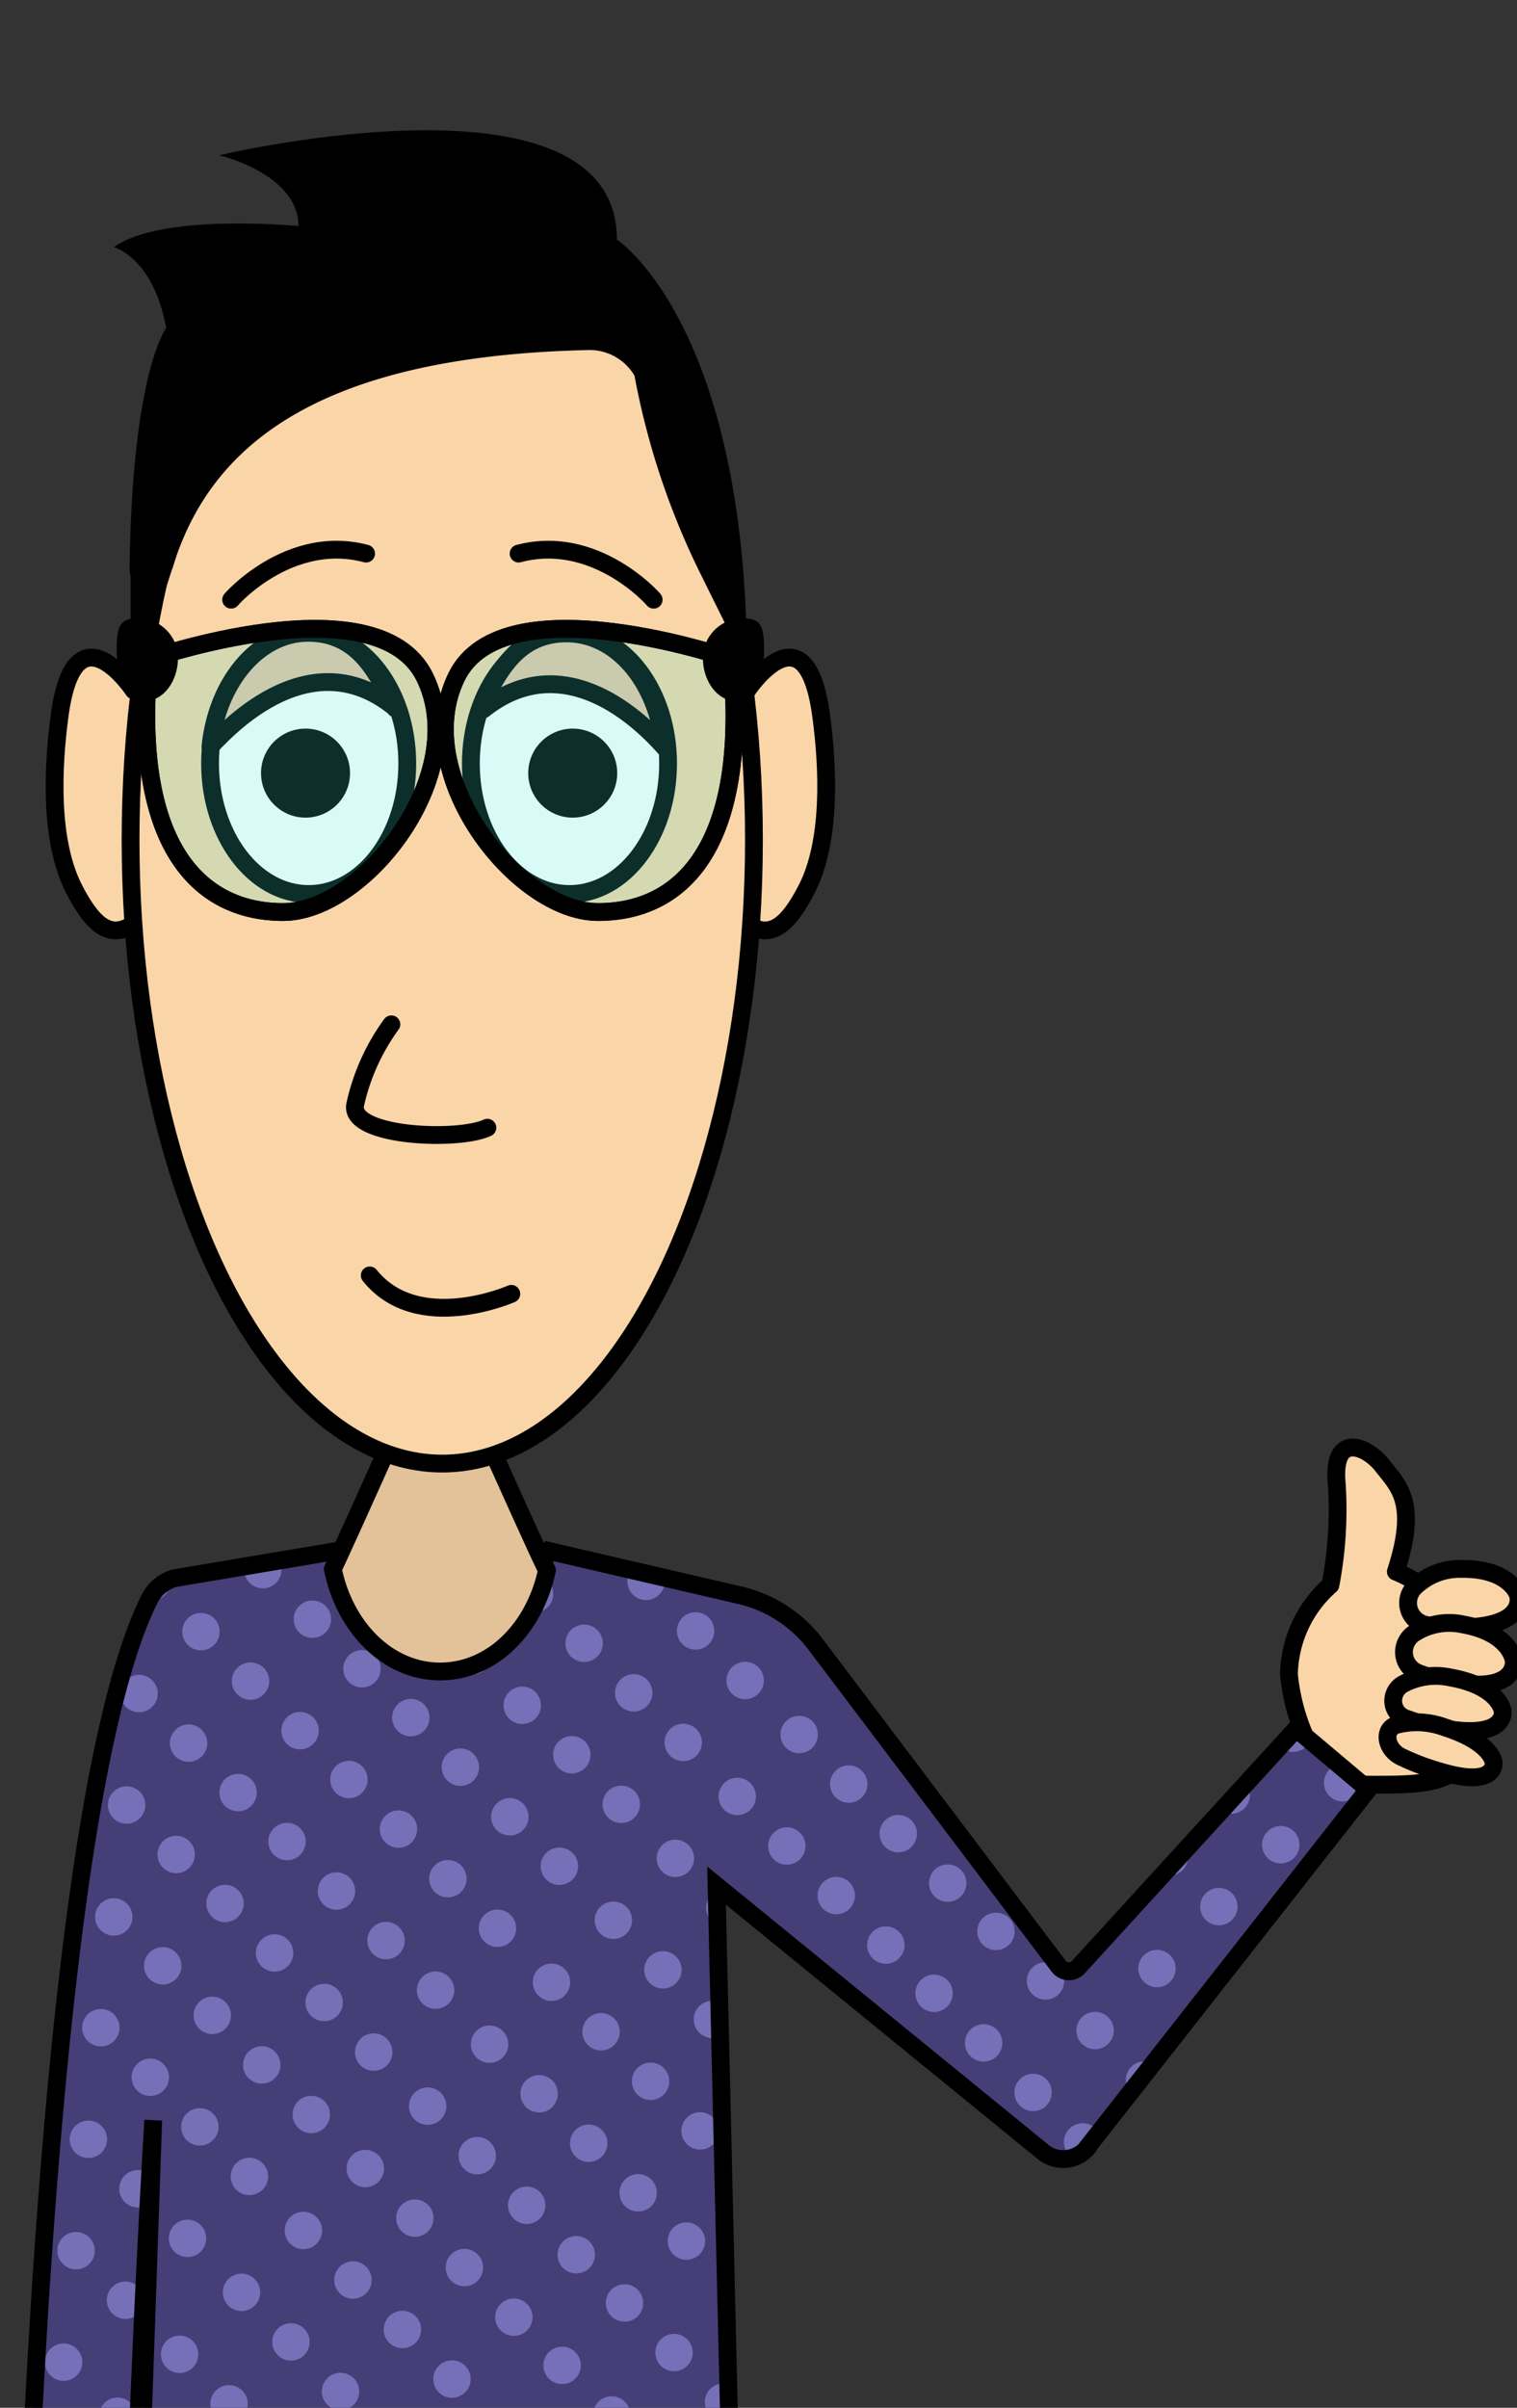 <svg id="Layer_1" data-name="Layer 1" xmlns="http://www.w3.org/2000/svg" xmlns:xlink="http://www.w3.org/1999/xlink" viewBox="0 0 150 238"><rect x="0" y="0" width="150" height="238" fill="#333333" stroke="none"/><defs><style>.cls-1,.cls-11,.cls-12,.cls-7{fill:none;}.cls-2{clip-path:url(#clip-path);}.cls-3{fill:#fad5a8;}.cls-10,.cls-11,.cls-12,.cls-3,.cls-7,.cls-8,.cls-9{stroke:#000;stroke-width:1.76px;}.cls-10,.cls-11,.cls-12,.cls-3,.cls-8{stroke-linecap:round;}.cls-10,.cls-11,.cls-3,.cls-8{stroke-linejoin:round;}.cls-4{fill:#463e77;}.cls-5{clip-path:url(#clip-path-2);}.cls-6{fill:#7570b7;}.cls-12,.cls-7,.cls-9{stroke-miterlimit:10;}.cls-8{fill:#e3c299;}.cls-9{fill:#fff;}.cls-10{fill:#edc2a2;}.cls-13{fill:#40eddc;opacity:0.2;}</style><clipPath id="clip-path"><rect class="cls-1" x="0.05" y="-0.12" width="150.08" height="238.12"/></clipPath><clipPath id="clip-path-2"><path class="cls-1" d="M70.85,186.38l32.27,26.31a3.14,3.14,0,0,0,4.43-.42h0l0-.06,27.73-35.33-7.12-6-21.58,23.61a1.26,1.26,0,0,1-1.78,0h0l-.13-.15-24-31.77a13.14,13.14,0,0,0-7.39-4.86l-18.93-4.39s-3.58,6.54-9.81,6.54H43c-6.24,0-9.81-6.54-9.81-6.54L17.25,156a4,4,0,0,0-2.44,2c-12.16,24.19-13,127.26-13,127.26A2.59,2.59,0,0,0,3,287.22l8.17-1.07a.76.76,0,0,0,1.06-.23.73.73,0,0,0,.13-.4c.55-32.57,1.79-58.9,2.79-75.94l-2.29,65.8a2.59,2.59,0,0,0,1.67,2.5c3.44,1.3,12.29,3.84,29.08,3.84,16.13,0,24.19-2.34,27.48-3.68a3,3,0,0,0,1.85-2.78Z"/></clipPath></defs><title>James-thumb</title><g class="cls-2"><g id="James-thumb"><g id="James-thumb-mobile"><g id="Group_1720" data-name="Group 1720"><path id="Path_626" data-name="Path 626" class="cls-3" d="M131.55,156.68a39.41,39.41,0,0,0,.62-10.11c-.44-5,2.93-3.73,4.53-1.68s3.54,3.63,1.32,10.46a13.1,13.1,0,0,1,8.16,12.06c0,9-3.55,9-10.73,9s-8-10.9-8-10.9A12.06,12.06,0,0,1,131.55,156.68Z"/><path id="Path_627" data-name="Path 627" class="cls-3" d="M141,160.61a2.21,2.21,0,0,1-1.14-3.71,6.38,6.38,0,0,1,4.57-1.82c4.88-.08,5.66,2.57,5.66,2.57s1,2.93-4.95,3.2A16.87,16.87,0,0,1,141,160.61Z"/><path id="Path_628" data-name="Path 628" class="cls-3" d="M140.19,165.35a2.21,2.21,0,0,1-1.2-2.88,2.25,2.25,0,0,1,.8-1,6.37,6.37,0,0,1,4.83-.91c4.8.85,5.06,3.61,5.06,3.61s.41,3.06-5.47,2.19A16.85,16.85,0,0,1,140.19,165.35Z"/><path id="Path_629" data-name="Path 629" class="cls-3" d="M139.16,169.91a1.85,1.85,0,0,1-1.34-2.27,1.92,1.92,0,0,1,.85-1.14,6.8,6.8,0,0,1,4.78-.68c4.81.86,5.13,3.3,5.13,3.3s.48,2.71-5.41,1.8A19.16,19.16,0,0,1,139.16,169.91Z"/><path id="Path_630" data-name="Path 630" class="cls-3" d="M138.54,173.65c-1.56-.77-1.85-2.76-.4-3.17a8,8,0,0,1,4.72.26c4.64,1.48,4.82,3.44,4.82,3.44s.43,2.63-5.27.93A24,24,0,0,1,138.54,173.65Z"/></g><path id="Path_642" data-name="Path 642" class="cls-4" d="M70.85,186.38l32.27,26.31a3.14,3.14,0,0,0,4.43-.42h0l0-.06,27.73-35.33-7.12-6-21.58,23.61a1.26,1.26,0,0,1-1.78,0h0l-.13-.15-24-31.77a13.14,13.14,0,0,0-7.39-4.86l-18.93-4.39s-3.58,6.54-9.81,6.54H43c-6.24,0-9.81-6.54-9.81-6.54L17.25,156a4,4,0,0,0-2.44,2c-12.16,24.19-13,127.26-13,127.26A2.59,2.59,0,0,0,3,287.22l8.17-1.07a.76.76,0,0,0,1.06-.23.82.82,0,0,0,.13-.4c.55-32.57,1.79-58.9,2.79-75.94l-2.29,65.8a2.59,2.59,0,0,0,1.67,2.5c3.44,1.3,12.29,3.83,29.08,3.83,16.13,0,24.19-2.33,27.48-3.67a3,3,0,0,0,1.85-2.79Z"/><g id="Group_1776" data-name="Group 1776"><g id="Group_1881" data-name="Group 1881"><g class="cls-5"><g id="Group_1880" data-name="Group 1880"><g id="Group_1775" data-name="Group 1775"><g id="Group_1774" data-name="Group 1774"><g id="Group_1773" data-name="Group 1773"><g id="Group_1772" data-name="Group 1772"><g id="Group_1724" data-name="Group 1724"><circle id="Ellipse_9423" data-name="Ellipse 9423" class="cls-6" cx="47.27" cy="5.02" r="1.85"/><circle id="Ellipse_9424" data-name="Ellipse 9424" class="cls-6" cx="53.4" cy="-1.1" r="1.85"/><circle id="Ellipse_9425" data-name="Ellipse 9425" class="cls-6" cx="41.15" cy="11.14" r="1.85"/><circle id="Ellipse_9426" data-name="Ellipse 9426" class="cls-6" cx="35.03" cy="17.26" r="1.85"/><circle id="Ellipse_9427" data-name="Ellipse 9427" class="cls-6" cx="22.78" cy="29.51" r="1.85"/><circle id="Ellipse_9428" data-name="Ellipse 9428" class="cls-6" cx="28.91" cy="23.39" r="1.85"/><circle id="Ellipse_9429" data-name="Ellipse 9429" class="cls-6" cx="16.66" cy="35.63" r="1.85"/><circle id="Ellipse_9430" data-name="Ellipse 9430" class="cls-6" cx="10.54" cy="41.75" r="1.85"/><circle id="Ellipse_9431" data-name="Ellipse 9431" class="cls-6" cx="-1.7" cy="54" r="1.85"/><circle id="Ellipse_9432" data-name="Ellipse 9432" class="cls-6" cx="4.42" cy="47.87" r="1.85"/></g><g id="Group_1725" data-name="Group 1725"><circle id="Ellipse_9471" data-name="Ellipse 9471" class="cls-6" cx="52.17" cy="9.92" r="1.85"/><circle id="Ellipse_9472" data-name="Ellipse 9472" class="cls-6" cx="58.29" cy="3.8" r="1.85"/><circle id="Ellipse_9473" data-name="Ellipse 9473" class="cls-6" cx="46.05" cy="16.04" r="1.85"/><circle id="Ellipse_9474" data-name="Ellipse 9474" class="cls-6" cx="39.93" cy="22.16" r="1.85"/><circle id="Ellipse_9475" data-name="Ellipse 9475" class="cls-6" cx="27.68" cy="34.4" r="1.85"/><circle id="Ellipse_9476" data-name="Ellipse 9476" class="cls-6" cx="33.81" cy="28.28" r="1.85"/><circle id="Ellipse_9477" data-name="Ellipse 9477" class="cls-6" cx="21.56" cy="40.53" r="1.85"/><circle id="Ellipse_9478" data-name="Ellipse 9478" class="cls-6" cx="15.44" cy="46.65" r="1.85"/><circle id="Ellipse_9479" data-name="Ellipse 9479" class="cls-6" cx="3.2" cy="58.89" r="1.85"/><circle id="Ellipse_9480" data-name="Ellipse 9480" class="cls-6" cx="9.32" cy="52.77" r="1.85"/></g><g id="Group_1726" data-name="Group 1726"><circle id="Ellipse_9518" data-name="Ellipse 9518" class="cls-6" cx="69.31" cy="2.57" r="1.85"/><circle id="Ellipse_9519" data-name="Ellipse 9519" class="cls-6" cx="57.07" cy="14.82" r="1.85"/><circle id="Ellipse_9520" data-name="Ellipse 9520" class="cls-6" cx="63.19" cy="8.69" r="1.85"/><circle id="Ellipse_9521" data-name="Ellipse 9521" class="cls-6" cx="50.95" cy="20.94" r="1.85"/><circle id="Ellipse_9522" data-name="Ellipse 9522" class="cls-6" cx="44.82" cy="27.06" r="1.85"/><circle id="Ellipse_9523" data-name="Ellipse 9523" class="cls-6" cx="32.58" cy="39.3" r="1.85"/><circle id="Ellipse_9524" data-name="Ellipse 9524" class="cls-6" cx="38.7" cy="33.18" r="1.85"/><circle id="Ellipse_9525" data-name="Ellipse 9525" class="cls-6" cx="26.46" cy="45.43" r="1.85"/><circle id="Ellipse_9526" data-name="Ellipse 9526" class="cls-6" cx="20.34" cy="51.55" r="1.85"/><circle id="Ellipse_9527" data-name="Ellipse 9527" class="cls-6" cx="8.09" cy="63.79" r="1.85"/><circle id="Ellipse_9528" data-name="Ellipse 9528" class="cls-6" cx="14.21" cy="57.67" r="1.85"/><circle id="Ellipse_9529" data-name="Ellipse 9529" class="cls-6" cx="1.97" cy="69.91" r="1.85"/></g><g id="Group_1727" data-name="Group 1727"><circle id="Ellipse_9565" data-name="Ellipse 9565" class="cls-6" cx="80.33" cy="1.35" r="1.85"/><circle id="Ellipse_9566" data-name="Ellipse 9566" class="cls-6" cx="74.21" cy="7.47" r="1.85"/><circle id="Ellipse_9567" data-name="Ellipse 9567" class="cls-6" cx="61.97" cy="19.71" r="1.85"/><circle id="Ellipse_9568" data-name="Ellipse 9568" class="cls-6" cx="68.09" cy="13.59" r="1.85"/><circle id="Ellipse_9569" data-name="Ellipse 9569" class="cls-6" cx="55.84" cy="25.84" r="1.85"/><circle id="Ellipse_9570" data-name="Ellipse 9570" class="cls-6" cx="49.72" cy="31.96" r="1.85"/><circle id="Ellipse_9571" data-name="Ellipse 9571" class="cls-6" cx="37.48" cy="44.2" r="1.85"/><circle id="Ellipse_9572" data-name="Ellipse 9572" class="cls-6" cx="43.6" cy="38.08" r="1.85"/><circle id="Ellipse_9573" data-name="Ellipse 9573" class="cls-6" cx="31.36" cy="50.32" r="1.85"/><circle id="Ellipse_9574" data-name="Ellipse 9574" class="cls-6" cx="25.23" cy="56.44" r="1.85"/><circle id="Ellipse_9575" data-name="Ellipse 9575" class="cls-6" cx="12.99" cy="68.69" r="1.85"/><circle id="Ellipse_9576" data-name="Ellipse 9576" class="cls-6" cx="19.11" cy="62.57" r="1.85"/><circle id="Ellipse_9577" data-name="Ellipse 9577" class="cls-6" cx="6.87" cy="74.81" r="1.85"/><circle id="Ellipse_9578" data-name="Ellipse 9578" class="cls-6" cx="0.75" cy="80.93" r="1.85"/></g><g id="Group_1728" data-name="Group 1728"><circle id="Ellipse_9611" data-name="Ellipse 9611" class="cls-6" cx="91.79" cy="0.57" r="1.85"/><circle id="Ellipse_9613" data-name="Ellipse 9613" class="cls-6" cx="85.67" cy="6.69" r="1.85"/><circle id="Ellipse_9614" data-name="Ellipse 9614" class="cls-6" cx="79.55" cy="12.81" r="1.85"/><circle id="Ellipse_9615" data-name="Ellipse 9615" class="cls-6" cx="67.31" cy="25.05" r="1.85"/><circle id="Ellipse_9616" data-name="Ellipse 9616" class="cls-6" cx="73.43" cy="18.93" r="1.85"/><circle id="Ellipse_9617" data-name="Ellipse 9617" class="cls-6" cx="61.18" cy="31.18" r="1.85"/><circle id="Ellipse_9618" data-name="Ellipse 9618" class="cls-6" cx="55.06" cy="37.3" r="1.85"/><circle id="Ellipse_9619" data-name="Ellipse 9619" class="cls-6" cx="42.82" cy="49.54" r="1.85"/><circle id="Ellipse_9620" data-name="Ellipse 9620" class="cls-6" cx="48.94" cy="43.42" r="1.85"/><circle id="Ellipse_9621" data-name="Ellipse 9621" class="cls-6" cx="36.7" cy="55.66" r="1.85"/><circle id="Ellipse_9622" data-name="Ellipse 9622" class="cls-6" cx="30.57" cy="61.79" r="1.85"/><circle id="Ellipse_9623" data-name="Ellipse 9623" class="cls-6" cx="18.33" cy="74.03" r="1.85"/><circle id="Ellipse_9624" data-name="Ellipse 9624" class="cls-6" cx="24.45" cy="67.91" r="1.85"/><circle id="Ellipse_9625" data-name="Ellipse 9625" class="cls-6" cx="12.21" cy="80.15" r="1.85"/><circle id="Ellipse_9626" data-name="Ellipse 9626" class="cls-6" cx="6.09" cy="86.27" r="1.85"/><circle id="Ellipse_9628" data-name="Ellipse 9628" class="cls-6" cx="-0.03" cy="92.39" r="1.85"/></g><g id="Group_1729" data-name="Group 1729"><circle id="Ellipse_9659" data-name="Ellipse 9659" class="cls-6" cx="96.69" cy="5.46" r="1.85"/><circle id="Ellipse_9660" data-name="Ellipse 9660" class="cls-6" cx="102.82" cy="-0.66" r="1.85"/><circle id="Ellipse_9661" data-name="Ellipse 9661" class="cls-6" cx="90.57" cy="11.59" r="1.85"/><circle id="Ellipse_9662" data-name="Ellipse 9662" class="cls-6" cx="84.45" cy="17.71" r="1.85"/><circle id="Ellipse_9663" data-name="Ellipse 9663" class="cls-6" cx="72.2" cy="29.95" r="1.85"/><circle id="Ellipse_9664" data-name="Ellipse 9664" class="cls-6" cx="78.33" cy="23.83" r="1.85"/><circle id="Ellipse_9665" data-name="Ellipse 9665" class="cls-6" cx="66.08" cy="36.07" r="1.85"/><circle id="Ellipse_9666" data-name="Ellipse 9666" class="cls-6" cx="59.96" cy="42.2" r="1.85"/><circle id="Ellipse_9667" data-name="Ellipse 9667" class="cls-6" cx="47.72" cy="54.44" r="1.85"/><circle id="Ellipse_9668" data-name="Ellipse 9668" class="cls-6" cx="53.84" cy="48.32" r="1.85"/><circle id="Ellipse_9669" data-name="Ellipse 9669" class="cls-6" cx="41.59" cy="60.56" r="1.85"/><circle id="Ellipse_9670" data-name="Ellipse 9670" class="cls-6" cx="35.47" cy="66.68" r="1.85"/><circle id="Ellipse_9671" data-name="Ellipse 9671" class="cls-6" cx="23.23" cy="78.93" r="1.85"/><circle id="Ellipse_9672" data-name="Ellipse 9672" class="cls-6" cx="29.35" cy="72.81" r="1.85"/><circle id="Ellipse_9673" data-name="Ellipse 9673" class="cls-6" cx="17.11" cy="85.05" r="1.85"/><circle id="Ellipse_9674" data-name="Ellipse 9674" class="cls-6" cx="10.99" cy="91.17" r="1.85"/><circle id="Ellipse_9675" data-name="Ellipse 9675" class="cls-6" cx="-1.26" cy="103.41" r="1.85"/><circle id="Ellipse_9676" data-name="Ellipse 9676" class="cls-6" cx="4.86" cy="97.29" r="1.85"/></g><g id="Group_1730" data-name="Group 1730"><circle id="Ellipse_9707" data-name="Ellipse 9707" class="cls-6" cx="101.59" cy="10.36" r="1.85"/><circle id="Ellipse_9708" data-name="Ellipse 9708" class="cls-6" cx="107.71" cy="4.24" r="1.85"/><circle id="Ellipse_9709" data-name="Ellipse 9709" class="cls-6" cx="95.47" cy="16.48" r="1.85"/><circle id="Ellipse_9710" data-name="Ellipse 9710" class="cls-6" cx="89.35" cy="22.6" r="1.85"/><circle id="Ellipse_9711" data-name="Ellipse 9711" class="cls-6" cx="77.1" cy="34.85" r="1.85"/><circle id="Ellipse_9712" data-name="Ellipse 9712" class="cls-6" cx="83.22" cy="28.73" r="1.85"/><circle id="Ellipse_9713" data-name="Ellipse 9713" class="cls-6" cx="70.98" cy="40.97" r="1.85"/><circle id="Ellipse_9714" data-name="Ellipse 9714" class="cls-6" cx="64.86" cy="47.09" r="1.85"/><circle id="Ellipse_9715" data-name="Ellipse 9715" class="cls-6" cx="52.61" cy="59.34" r="1.85"/><circle id="Ellipse_9716" data-name="Ellipse 9716" class="cls-6" cx="58.74" cy="53.21" r="1.85"/><circle id="Ellipse_9717" data-name="Ellipse 9717" class="cls-6" cx="46.49" cy="65.46" r="1.85"/><circle id="Ellipse_9718" data-name="Ellipse 9718" class="cls-6" cx="40.37" cy="71.58" r="1.85"/><circle id="Ellipse_9719" data-name="Ellipse 9719" class="cls-6" cx="28.13" cy="83.82" r="1.85"/><circle id="Ellipse_9720" data-name="Ellipse 9720" class="cls-6" cx="34.25" cy="77.7" r="1.85"/><circle id="Ellipse_9721" data-name="Ellipse 9721" class="cls-6" cx="22" cy="89.95" r="1.85"/><circle id="Ellipse_9722" data-name="Ellipse 9722" class="cls-6" cx="15.88" cy="96.07" r="1.85"/><circle id="Ellipse_9723" data-name="Ellipse 9723" class="cls-6" cx="3.64" cy="108.31" r="1.85"/><circle id="Ellipse_9724" data-name="Ellipse 9724" class="cls-6" cx="9.76" cy="102.19" r="1.85"/></g><g id="Group_1731" data-name="Group 1731"><circle id="Ellipse_9754" data-name="Ellipse 9754" class="cls-6" cx="118.73" cy="3.01" r="1.85"/><circle id="Ellipse_9755" data-name="Ellipse 9755" class="cls-6" cx="106.49" cy="15.26" r="1.85"/><circle id="Ellipse_9756" data-name="Ellipse 9756" class="cls-6" cx="112.61" cy="9.14" r="1.85"/><circle id="Ellipse_9757" data-name="Ellipse 9757" class="cls-6" cx="100.37" cy="21.38" r="1.85"/><circle id="Ellipse_9758" data-name="Ellipse 9758" class="cls-6" cx="94.24" cy="27.5" r="1.85"/><circle id="Ellipse_9759" data-name="Ellipse 9759" class="cls-6" cx="82" cy="39.75" r="1.85"/><circle id="Ellipse_9760" data-name="Ellipse 9760" class="cls-6" cx="88.12" cy="33.62" r="1.85"/><circle id="Ellipse_9761" data-name="Ellipse 9761" class="cls-6" cx="75.88" cy="45.87" r="1.85"/><circle id="Ellipse_9762" data-name="Ellipse 9762" class="cls-6" cx="69.76" cy="51.99" r="1.85"/><circle id="Ellipse_9763" data-name="Ellipse 9763" class="cls-6" cx="57.51" cy="64.23" r="1.85"/><circle id="Ellipse_9764" data-name="Ellipse 9764" class="cls-6" cx="63.63" cy="58.11" r="1.85"/><circle id="Ellipse_9765" data-name="Ellipse 9765" class="cls-6" cx="51.39" cy="70.36" r="1.85"/><circle id="Ellipse_9766" data-name="Ellipse 9766" class="cls-6" cx="45.27" cy="76.48" r="1.85"/><circle id="Ellipse_9767" data-name="Ellipse 9767" class="cls-6" cx="33.02" cy="88.72" r="1.85"/><circle id="Ellipse_9768" data-name="Ellipse 9768" class="cls-6" cx="39.15" cy="82.6" r="1.85"/><circle id="Ellipse_9769" data-name="Ellipse 9769" class="cls-6" cx="26.9" cy="94.84" r="1.85"/><circle id="Ellipse_9770" data-name="Ellipse 9770" class="cls-6" cx="20.78" cy="100.97" r="1.85"/><circle id="Ellipse_9771" data-name="Ellipse 9771" class="cls-6" cx="8.54" cy="113.21" r="1.85"/><circle id="Ellipse_9772" data-name="Ellipse 9772" class="cls-6" cx="14.66" cy="107.09" r="1.85"/><circle id="Ellipse_9773" data-name="Ellipse 9773" class="cls-6" cx="2.42" cy="119.33" r="1.85"/></g><g id="Group_1732" data-name="Group 1732"><circle id="Ellipse_9802" data-name="Ellipse 9802" class="cls-6" cx="123.5" cy="7.78" r="1.85"/><circle id="Ellipse_9803" data-name="Ellipse 9803" class="cls-6" cx="111.26" cy="20.03" r="1.85"/><circle id="Ellipse_9804" data-name="Ellipse 9804" class="cls-6" cx="117.38" cy="13.91" r="1.85"/><circle id="Ellipse_9805" data-name="Ellipse 9805" class="cls-6" cx="105.13" cy="26.15" r="1.85"/><circle id="Ellipse_9806" data-name="Ellipse 9806" class="cls-6" cx="99.01" cy="32.27" r="1.85"/><circle id="Ellipse_9807" data-name="Ellipse 9807" class="cls-6" cx="86.77" cy="44.51" r="1.85"/><circle id="Ellipse_9808" data-name="Ellipse 9808" class="cls-6" cx="92.89" cy="38.39" r="1.85"/><circle id="Ellipse_9809" data-name="Ellipse 9809" class="cls-6" cx="80.65" cy="50.64" r="1.85"/><circle id="Ellipse_9810" data-name="Ellipse 9810" class="cls-6" cx="74.52" cy="56.76" r="1.85"/><circle id="Ellipse_9811" data-name="Ellipse 9811" class="cls-6" cx="62.28" cy="69" r="1.85"/><circle id="Ellipse_9812" data-name="Ellipse 9812" class="cls-6" cx="68.4" cy="62.88" r="1.85"/><circle id="Ellipse_9813" data-name="Ellipse 9813" class="cls-6" cx="56.16" cy="75.12" r="1.85"/><circle id="Ellipse_9814" data-name="Ellipse 9814" class="cls-6" cx="50.04" cy="81.25" r="1.85"/><circle id="Ellipse_9815" data-name="Ellipse 9815" class="cls-6" cx="37.79" cy="93.49" r="1.85"/><circle id="Ellipse_9816" data-name="Ellipse 9816" class="cls-6" cx="43.91" cy="87.37" r="1.85"/><circle id="Ellipse_9817" data-name="Ellipse 9817" class="cls-6" cx="31.67" cy="99.61" r="1.85"/><circle id="Ellipse_9818" data-name="Ellipse 9818" class="cls-6" cx="25.55" cy="105.73" r="1.85"/><circle id="Ellipse_9819" data-name="Ellipse 9819" class="cls-6" cx="13.3" cy="117.98" r="1.85"/><circle id="Ellipse_9820" data-name="Ellipse 9820" class="cls-6" cx="19.43" cy="111.86" r="1.85"/><circle id="Ellipse_9821" data-name="Ellipse 9821" class="cls-6" cx="7.18" cy="124.1" r="1.85"/><circle id="Ellipse_9822" data-name="Ellipse 9822" class="cls-6" cx="1.06" cy="130.22" r="1.85"/></g><g id="Group_1733" data-name="Group 1733"><circle id="Ellipse_9850" data-name="Ellipse 9850" class="cls-6" cx="128.4" cy="12.68" r="1.85"/><circle id="Ellipse_9851" data-name="Ellipse 9851" class="cls-6" cx="116.15" cy="24.92" r="1.85"/><circle id="Ellipse_9852" data-name="Ellipse 9852" class="cls-6" cx="122.28" cy="18.8" r="1.85"/><circle id="Ellipse_9853" data-name="Ellipse 9853" class="cls-6" cx="110.03" cy="31.05" r="1.85"/><circle id="Ellipse_9854" data-name="Ellipse 9854" class="cls-6" cx="103.91" cy="37.17" r="1.85"/><circle id="Ellipse_9855" data-name="Ellipse 9855" class="cls-6" cx="91.67" cy="49.41" r="1.85"/><circle id="Ellipse_9856" data-name="Ellipse 9856" class="cls-6" cx="97.79" cy="43.29" r="1.85"/><circle id="Ellipse_9857" data-name="Ellipse 9857" class="cls-6" cx="85.54" cy="55.53" r="1.85"/><circle id="Ellipse_9858" data-name="Ellipse 9858" class="cls-6" cx="79.42" cy="61.66" r="1.85"/><circle id="Ellipse_9859" data-name="Ellipse 9859" class="cls-6" cx="67.18" cy="73.9" r="1.85"/><circle id="Ellipse_9860" data-name="Ellipse 9860" class="cls-6" cx="73.3" cy="67.78" r="1.85"/><circle id="Ellipse_9861" data-name="Ellipse 9861" class="cls-6" cx="61.06" cy="80.02" r="1.85"/><circle id="Ellipse_9862" data-name="Ellipse 9862" class="cls-6" cx="54.93" cy="86.14" r="1.85"/><circle id="Ellipse_9863" data-name="Ellipse 9863" class="cls-6" cx="42.69" cy="98.39" r="1.85"/><circle id="Ellipse_9864" data-name="Ellipse 9864" class="cls-6" cx="48.81" cy="92.27" r="1.85"/><circle id="Ellipse_9865" data-name="Ellipse 9865" class="cls-6" cx="36.57" cy="104.51" r="1.85"/><circle id="Ellipse_9866" data-name="Ellipse 9866" class="cls-6" cx="30.45" cy="110.63" r="1.85"/><circle id="Ellipse_9867" data-name="Ellipse 9867" class="cls-6" cx="18.2" cy="122.88" r="1.85"/><circle id="Ellipse_9868" data-name="Ellipse 9868" class="cls-6" cx="24.33" cy="116.75" r="1.85"/><circle id="Ellipse_9869" data-name="Ellipse 9869" class="cls-6" cx="12.08" cy="129" r="1.85"/><circle id="Ellipse_9870" data-name="Ellipse 9870" class="cls-6" cx="5.96" cy="135.12" r="1.85"/><circle id="Ellipse_9872" data-name="Ellipse 9872" class="cls-6" cx="-0.16" cy="141.24" r="1.85"/></g><g id="Group_1734" data-name="Group 1734"><circle id="Ellipse_9898" data-name="Ellipse 9898" class="cls-6" cx="133.29" cy="17.58" r="1.85"/><circle id="Ellipse_9899" data-name="Ellipse 9899" class="cls-6" cx="121.05" cy="29.82" r="1.85"/><circle id="Ellipse_9900" data-name="Ellipse 9900" class="cls-6" cx="127.17" cy="23.7" r="1.85"/><circle id="Ellipse_9901" data-name="Ellipse 9901" class="cls-6" cx="114.93" cy="35.94" r="1.85"/><circle id="Ellipse_9902" data-name="Ellipse 9902" class="cls-6" cx="108.81" cy="42.07" r="1.85"/><circle id="Ellipse_9903" data-name="Ellipse 9903" class="cls-6" cx="96.56" cy="54.31" r="1.85"/><circle id="Ellipse_9904" data-name="Ellipse 9904" class="cls-6" cx="102.69" cy="48.19" r="1.85"/><circle id="Ellipse_9905" data-name="Ellipse 9905" class="cls-6" cx="90.44" cy="60.43" r="1.85"/><circle id="Ellipse_9906" data-name="Ellipse 9906" class="cls-6" cx="84.32" cy="66.55" r="1.85"/><circle id="Ellipse_9907" data-name="Ellipse 9907" class="cls-6" cx="72.08" cy="78.8" r="1.85"/><circle id="Ellipse_9908" data-name="Ellipse 9908" class="cls-6" cx="78.2" cy="72.68" r="1.85"/><circle id="Ellipse_9909" data-name="Ellipse 9909" class="cls-6" cx="65.95" cy="84.92" r="1.85"/><circle id="Ellipse_9910" data-name="Ellipse 9910" class="cls-6" cx="59.83" cy="91.04" r="1.85"/><circle id="Ellipse_9911" data-name="Ellipse 9911" class="cls-6" cx="47.59" cy="103.29" r="1.85"/><circle id="Ellipse_9912" data-name="Ellipse 9912" class="cls-6" cx="53.71" cy="97.16" r="1.85"/><circle id="Ellipse_9913" data-name="Ellipse 9913" class="cls-6" cx="41.46" cy="109.41" r="1.85"/><circle id="Ellipse_9914" data-name="Ellipse 9914" class="cls-6" cx="35.34" cy="115.53" r="1.85"/><circle id="Ellipse_9915" data-name="Ellipse 9915" class="cls-6" cx="23.1" cy="127.77" r="1.85"/><circle id="Ellipse_9916" data-name="Ellipse 9916" class="cls-6" cx="29.22" cy="121.65" r="1.85"/><circle id="Ellipse_9917" data-name="Ellipse 9917" class="cls-6" cx="16.98" cy="133.89" r="1.85"/><circle id="Ellipse_9918" data-name="Ellipse 9918" class="cls-6" cx="10.86" cy="140.02" r="1.85"/><circle id="Ellipse_9919" data-name="Ellipse 9919" class="cls-6" cx="-1.39" cy="152.26" r="1.85"/><circle id="Ellipse_9920" data-name="Ellipse 9920" class="cls-6" cx="4.73" cy="146.14" r="1.85"/></g><g id="Group_1735" data-name="Group 1735"><circle id="Ellipse_9946" data-name="Ellipse 9946" class="cls-6" cx="138.19" cy="22.48" r="1.85"/><circle id="Ellipse_9947" data-name="Ellipse 9947" class="cls-6" cx="125.95" cy="34.72" r="1.85"/><circle id="Ellipse_9948" data-name="Ellipse 9948" class="cls-6" cx="132.07" cy="28.6" r="1.85"/><circle id="Ellipse_9949" data-name="Ellipse 9949" class="cls-6" cx="119.83" cy="40.84" r="1.85"/><circle id="Ellipse_9950" data-name="Ellipse 9950" class="cls-6" cx="113.7" cy="46.96" r="1.85"/><circle id="Ellipse_9951" data-name="Ellipse 9951" class="cls-6" cx="101.46" cy="59.21" r="1.85"/><circle id="Ellipse_9952" data-name="Ellipse 9952" class="cls-6" cx="107.58" cy="53.09" r="1.85"/><circle id="Ellipse_9953" data-name="Ellipse 9953" class="cls-6" cx="95.34" cy="65.33" r="1.85"/><circle id="Ellipse_9954" data-name="Ellipse 9954" class="cls-6" cx="89.22" cy="71.45" r="1.85"/><circle id="Ellipse_9955" data-name="Ellipse 9955" class="cls-6" cx="76.97" cy="83.7" r="1.85"/><circle id="Ellipse_9956" data-name="Ellipse 9956" class="cls-6" cx="83.09" cy="77.57" r="1.85"/><circle id="Ellipse_9957" data-name="Ellipse 9957" class="cls-6" cx="70.85" cy="89.82" r="1.85"/><circle id="Ellipse_9958" data-name="Ellipse 9958" class="cls-6" cx="64.73" cy="95.94" r="1.85"/><circle id="Ellipse_9959" data-name="Ellipse 9959" class="cls-6" cx="52.49" cy="108.18" r="1.85"/><circle id="Ellipse_9960" data-name="Ellipse 9960" class="cls-6" cx="58.61" cy="102.06" r="1.85"/><circle id="Ellipse_9961" data-name="Ellipse 9961" class="cls-6" cx="46.36" cy="114.31" r="1.85"/><circle id="Ellipse_9962" data-name="Ellipse 9962" class="cls-6" cx="40.24" cy="120.43" r="1.85"/><circle id="Ellipse_9963" data-name="Ellipse 9963" class="cls-6" cx="28" cy="132.67" r="1.85"/><circle id="Ellipse_9964" data-name="Ellipse 9964" class="cls-6" cx="34.12" cy="126.55" r="1.85"/><circle id="Ellipse_9965" data-name="Ellipse 9965" class="cls-6" cx="21.88" cy="138.79" r="1.85"/><circle id="Ellipse_9966" data-name="Ellipse 9966" class="cls-6" cx="15.75" cy="144.91" r="1.85"/><circle id="Ellipse_9967" data-name="Ellipse 9967" class="cls-6" cx="3.51" cy="157.16" r="1.85"/><circle id="Ellipse_9968" data-name="Ellipse 9968" class="cls-6" cx="9.63" cy="151.04" r="1.85"/></g><g id="Group_1736" data-name="Group 1736"><circle id="Ellipse_9994" data-name="Ellipse 9994" class="cls-6" cx="143.53" cy="27.82" r="1.85"/><circle id="Ellipse_9995" data-name="Ellipse 9995" class="cls-6" cx="131.29" cy="40.06" r="1.85"/><circle id="Ellipse_9996" data-name="Ellipse 9996" class="cls-6" cx="137.41" cy="33.94" r="1.85"/><circle id="Ellipse_9997" data-name="Ellipse 9997" class="cls-6" cx="125.17" cy="46.18" r="1.85"/><circle id="Ellipse_9998" data-name="Ellipse 9998" class="cls-6" cx="119.05" cy="52.31" r="1.85"/><circle id="Ellipse_9999" data-name="Ellipse 9999" class="cls-6" cx="106.8" cy="64.55" r="1.85"/><circle id="Ellipse_10000" data-name="Ellipse 10000" class="cls-6" cx="112.92" cy="58.43" r="1.85"/><circle id="Ellipse_10001" data-name="Ellipse 10001" class="cls-6" cx="100.68" cy="70.67" r="1.85"/><circle id="Ellipse_10002" data-name="Ellipse 10002" class="cls-6" cx="94.56" cy="76.79" r="1.85"/><circle id="Ellipse_10003" data-name="Ellipse 10003" class="cls-6" cx="82.31" cy="89.04" r="1.85"/><circle id="Ellipse_10004" data-name="Ellipse 10004" class="cls-6" cx="88.44" cy="82.92" r="1.85"/><circle id="Ellipse_10005" data-name="Ellipse 10005" class="cls-6" cx="76.19" cy="95.16" r="1.85"/><circle id="Ellipse_10006" data-name="Ellipse 10006" class="cls-6" cx="70.07" cy="101.28" r="1.85"/><circle id="Ellipse_10007" data-name="Ellipse 10007" class="cls-6" cx="57.83" cy="113.52" r="1.85"/><circle id="Ellipse_10008" data-name="Ellipse 10008" class="cls-6" cx="63.95" cy="107.4" r="1.85"/><circle id="Ellipse_10009" data-name="Ellipse 10009" class="cls-6" cx="51.71" cy="119.65" r="1.85"/><circle id="Ellipse_10010" data-name="Ellipse 10010" class="cls-6" cx="45.58" cy="125.77" r="1.85"/><circle id="Ellipse_10011" data-name="Ellipse 10011" class="cls-6" cx="33.34" cy="138.01" r="1.85"/><circle id="Ellipse_10012" data-name="Ellipse 10012" class="cls-6" cx="39.46" cy="131.89" r="1.85"/><circle id="Ellipse_10013" data-name="Ellipse 10013" class="cls-6" cx="27.22" cy="144.13" r="1.85"/><circle id="Ellipse_10014" data-name="Ellipse 10014" class="cls-6" cx="21.1" cy="150.26" r="1.85"/><circle id="Ellipse_10015" data-name="Ellipse 10015" class="cls-6" cx="8.85" cy="162.5" r="1.85"/><circle id="Ellipse_10016" data-name="Ellipse 10016" class="cls-6" cx="14.97" cy="156.38" r="1.85"/><circle id="Ellipse_10017" data-name="Ellipse 10017" class="cls-6" cx="2.73" cy="168.62" r="1.85"/></g><g id="Group_1737" data-name="Group 1737"><circle id="Ellipse_10042" data-name="Ellipse 10042" class="cls-6" cx="148.43" cy="32.71" r="1.85"/><circle id="Ellipse_10043" data-name="Ellipse 10043" class="cls-6" cx="136.19" cy="44.96" r="1.85"/><circle id="Ellipse_10044" data-name="Ellipse 10044" class="cls-6" cx="142.31" cy="38.84" r="1.85"/><circle id="Ellipse_10045" data-name="Ellipse 10045" class="cls-6" cx="130.07" cy="51.08" r="1.85"/><circle id="Ellipse_10046" data-name="Ellipse 10046" class="cls-6" cx="123.94" cy="57.2" r="1.85"/><circle id="Ellipse_10047" data-name="Ellipse 10047" class="cls-6" cx="111.7" cy="69.45" r="1.85"/><circle id="Ellipse_10048" data-name="Ellipse 10048" class="cls-6" cx="117.82" cy="63.32" r="1.85"/><circle id="Ellipse_10049" data-name="Ellipse 10049" class="cls-6" cx="105.58" cy="75.57" r="1.85"/><circle id="Ellipse_10050" data-name="Ellipse 10050" class="cls-6" cx="99.46" cy="81.69" r="1.85"/><circle id="Ellipse_10051" data-name="Ellipse 10051" class="cls-6" cx="87.21" cy="93.93" r="1.85"/><circle id="Ellipse_10052" data-name="Ellipse 10052" class="cls-6" cx="93.33" cy="87.81" r="1.85"/><circle id="Ellipse_10053" data-name="Ellipse 10053" class="cls-6" cx="81.09" cy="100.06" r="1.85"/><circle id="Ellipse_10054" data-name="Ellipse 10054" class="cls-6" cx="74.97" cy="106.18" r="1.85"/><circle id="Ellipse_10055" data-name="Ellipse 10055" class="cls-6" cx="62.72" cy="118.42" r="1.85"/><circle id="Ellipse_10056" data-name="Ellipse 10056" class="cls-6" cx="68.85" cy="112.3" r="1.85"/><circle id="Ellipse_10057" data-name="Ellipse 10057" class="cls-6" cx="56.6" cy="124.54" r="1.85"/><circle id="Ellipse_10058" data-name="Ellipse 10058" class="cls-6" cx="50.48" cy="130.67" r="1.85"/><circle id="Ellipse_10059" data-name="Ellipse 10059" class="cls-6" cx="38.24" cy="142.91" r="1.85"/><circle id="Ellipse_10060" data-name="Ellipse 10060" class="cls-6" cx="44.36" cy="136.79" r="1.85"/><circle id="Ellipse_10061" data-name="Ellipse 10061" class="cls-6" cx="32.11" cy="149.03" r="1.85"/><circle id="Ellipse_10062" data-name="Ellipse 10062" class="cls-6" cx="25.99" cy="155.15" r="1.85"/><circle id="Ellipse_10063" data-name="Ellipse 10063" class="cls-6" cx="13.75" cy="167.4" r="1.85"/><circle id="Ellipse_10064" data-name="Ellipse 10064" class="cls-6" cx="19.87" cy="161.28" r="1.85"/><circle id="Ellipse_10065" data-name="Ellipse 10065" class="cls-6" cx="7.63" cy="173.52" r="1.85"/><circle id="Ellipse_10066" data-name="Ellipse 10066" class="cls-6" cx="1.46" cy="179.69" r="1.85"/></g><g id="Group_1738" data-name="Group 1738"><circle id="Ellipse_10091" data-name="Ellipse 10091" class="cls-6" cx="141.08" cy="49.86" r="1.85"/><circle id="Ellipse_10092" data-name="Ellipse 10092" class="cls-6" cx="147.21" cy="43.73" r="1.85"/><circle id="Ellipse_10093" data-name="Ellipse 10093" class="cls-6" cx="134.96" cy="55.98" r="1.85"/><circle id="Ellipse_10094" data-name="Ellipse 10094" class="cls-6" cx="128.84" cy="62.1" r="1.85"/><circle id="Ellipse_10095" data-name="Ellipse 10095" class="cls-6" cx="116.6" cy="74.34" r="1.85"/><circle id="Ellipse_10096" data-name="Ellipse 10096" class="cls-6" cx="122.72" cy="68.22" r="1.85"/><circle id="Ellipse_10097" data-name="Ellipse 10097" class="cls-6" cx="110.48" cy="80.47" r="1.85"/><circle id="Ellipse_10098" data-name="Ellipse 10098" class="cls-6" cx="104.35" cy="86.59" r="1.85"/><circle id="Ellipse_10099" data-name="Ellipse 10099" class="cls-6" cx="92.11" cy="98.83" r="1.85"/><circle id="Ellipse_10100" data-name="Ellipse 10100" class="cls-6" cx="98.23" cy="92.71" r="1.85"/><circle id="Ellipse_10101" data-name="Ellipse 10101" class="cls-6" cx="85.99" cy="104.95" r="1.85"/><circle id="Ellipse_10102" data-name="Ellipse 10102" class="cls-6" cx="79.87" cy="111.08" r="1.85"/><circle id="Ellipse_10103" data-name="Ellipse 10103" class="cls-6" cx="67.62" cy="123.32" r="1.85"/><circle id="Ellipse_10104" data-name="Ellipse 10104" class="cls-6" cx="73.74" cy="117.2" r="1.85"/><circle id="Ellipse_10105" data-name="Ellipse 10105" class="cls-6" cx="61.5" cy="129.44" r="1.85"/><circle id="Ellipse_10106" data-name="Ellipse 10106" class="cls-6" cx="55.38" cy="135.56" r="1.85"/><circle id="Ellipse_10107" data-name="Ellipse 10107" class="cls-6" cx="43.14" cy="147.81" r="1.85"/><circle id="Ellipse_10108" data-name="Ellipse 10108" class="cls-6" cx="49.26" cy="141.69" r="1.85"/><circle id="Ellipse_10109" data-name="Ellipse 10109" class="cls-6" cx="37.01" cy="153.93" r="1.85"/><circle id="Ellipse_10110" data-name="Ellipse 10110" class="cls-6" cx="30.89" cy="160.05" r="1.85"/><circle id="Ellipse_10111" data-name="Ellipse 10111" class="cls-6" cx="18.65" cy="172.3" r="1.85"/><circle id="Ellipse_10112" data-name="Ellipse 10112" class="cls-6" cx="24.77" cy="166.17" r="1.85"/><circle id="Ellipse_10113" data-name="Ellipse 10113" class="cls-6" cx="12.52" cy="178.42" r="1.85"/><circle id="Ellipse_10114" data-name="Ellipse 10114" class="cls-6" cx="6.36" cy="184.58" r="1.85"/><circle id="Ellipse_10116" data-name="Ellipse 10116" class="cls-6" cx="0.24" cy="190.71" r="1.85"/></g><g id="Group_1739" data-name="Group 1739"><circle id="Ellipse_10139" data-name="Ellipse 10139" class="cls-6" cx="145.98" cy="54.75" r="1.85"/><circle id="Ellipse_10141" data-name="Ellipse 10141" class="cls-6" cx="139.86" cy="60.88" r="1.85"/><circle id="Ellipse_10142" data-name="Ellipse 10142" class="cls-6" cx="133.74" cy="67" r="1.85"/><circle id="Ellipse_10143" data-name="Ellipse 10143" class="cls-6" cx="121.49" cy="79.24" r="1.85"/><circle id="Ellipse_10144" data-name="Ellipse 10144" class="cls-6" cx="127.62" cy="73.12" r="1.85"/><circle id="Ellipse_10145" data-name="Ellipse 10145" class="cls-6" cx="115.37" cy="85.36" r="1.85"/><circle id="Ellipse_10146" data-name="Ellipse 10146" class="cls-6" cx="109.25" cy="91.49" r="1.85"/><circle id="Ellipse_10147" data-name="Ellipse 10147" class="cls-6" cx="97.01" cy="103.73" r="1.85"/><circle id="Ellipse_10148" data-name="Ellipse 10148" class="cls-6" cx="103.13" cy="97.61" r="1.85"/><circle id="Ellipse_10149" data-name="Ellipse 10149" class="cls-6" cx="90.88" cy="109.85" r="1.85"/><circle id="Ellipse_10150" data-name="Ellipse 10150" class="cls-6" cx="84.76" cy="115.97" r="1.85"/><circle id="Ellipse_10151" data-name="Ellipse 10151" class="cls-6" cx="72.52" cy="128.22" r="1.85"/><circle id="Ellipse_10152" data-name="Ellipse 10152" class="cls-6" cx="78.64" cy="122.1" r="1.85"/><circle id="Ellipse_10153" data-name="Ellipse 10153" class="cls-6" cx="66.4" cy="134.34" r="1.85"/><circle id="Ellipse_10154" data-name="Ellipse 10154" class="cls-6" cx="60.28" cy="140.46" r="1.85"/><circle id="Ellipse_10155" data-name="Ellipse 10155" class="cls-6" cx="48.03" cy="152.7" r="1.85"/><circle id="Ellipse_10156" data-name="Ellipse 10156" class="cls-6" cx="54.15" cy="146.58" r="1.85"/><circle id="Ellipse_10157" data-name="Ellipse 10157" class="cls-6" cx="41.91" cy="158.83" r="1.85"/><circle id="Ellipse_10158" data-name="Ellipse 10158" class="cls-6" cx="35.79" cy="164.95" r="1.85"/><circle id="Ellipse_10159" data-name="Ellipse 10159" class="cls-6" cx="23.54" cy="177.19" r="1.85"/><circle id="Ellipse_10160" data-name="Ellipse 10160" class="cls-6" cx="29.67" cy="171.07" r="1.85"/><circle id="Ellipse_10161" data-name="Ellipse 10161" class="cls-6" cx="17.42" cy="183.31" r="1.85"/><circle id="Ellipse_10162" data-name="Ellipse 10162" class="cls-6" cx="11.25" cy="189.48" r="1.85"/><circle id="Ellipse_10163" data-name="Ellipse 10163" class="cls-6" cx="-0.99" cy="201.73" r="1.85"/><circle id="Ellipse_10164" data-name="Ellipse 10164" class="cls-6" cx="5.13" cy="195.6" r="1.85"/></g><g id="Group_1740" data-name="Group 1740"><circle id="Ellipse_10187" data-name="Ellipse 10187" class="cls-6" cx="150.81" cy="59.59" r="1.85"/><circle id="Ellipse_10189" data-name="Ellipse 10189" class="cls-6" cx="144.69" cy="65.71" r="1.85"/><circle id="Ellipse_10190" data-name="Ellipse 10190" class="cls-6" cx="138.57" cy="71.83" r="1.85"/><circle id="Ellipse_10191" data-name="Ellipse 10191" class="cls-6" cx="126.33" cy="84.07" r="1.85"/><circle id="Ellipse_10192" data-name="Ellipse 10192" class="cls-6" cx="132.45" cy="77.95" r="1.85"/><circle id="Ellipse_10193" data-name="Ellipse 10193" class="cls-6" cx="120.21" cy="90.2" r="1.85"/><circle id="Ellipse_10194" data-name="Ellipse 10194" class="cls-6" cx="114.08" cy="96.32" r="1.85"/><circle id="Ellipse_10195" data-name="Ellipse 10195" class="cls-6" cx="101.84" cy="108.56" r="1.85"/><circle id="Ellipse_10196" data-name="Ellipse 10196" class="cls-6" cx="107.96" cy="102.44" r="1.85"/><circle id="Ellipse_10197" data-name="Ellipse 10197" class="cls-6" cx="95.72" cy="114.68" r="1.85"/><circle id="Ellipse_10198" data-name="Ellipse 10198" class="cls-6" cx="89.6" cy="120.8" r="1.85"/><circle id="Ellipse_10199" data-name="Ellipse 10199" class="cls-6" cx="77.35" cy="133.05" r="1.85"/><circle id="Ellipse_10200" data-name="Ellipse 10200" class="cls-6" cx="83.47" cy="126.93" r="1.85"/><circle id="Ellipse_10201" data-name="Ellipse 10201" class="cls-6" cx="71.23" cy="139.17" r="1.85"/><circle id="Ellipse_10202" data-name="Ellipse 10202" class="cls-6" cx="65.11" cy="145.29" r="1.85"/><circle id="Ellipse_10203" data-name="Ellipse 10203" class="cls-6" cx="52.86" cy="157.54" r="1.85"/><circle id="Ellipse_10204" data-name="Ellipse 10204" class="cls-6" cx="58.99" cy="151.41" r="1.85"/><circle id="Ellipse_10205" data-name="Ellipse 10205" class="cls-6" cx="46.74" cy="163.66" r="1.85"/><circle id="Ellipse_10206" data-name="Ellipse 10206" class="cls-6" cx="40.62" cy="169.78" r="1.85"/><circle id="Ellipse_10207" data-name="Ellipse 10207" class="cls-6" cx="28.38" cy="182.03" r="1.85"/><circle id="Ellipse_10208" data-name="Ellipse 10208" class="cls-6" cx="34.5" cy="175.9" r="1.85"/><circle id="Ellipse_10209" data-name="Ellipse 10209" class="cls-6" cx="22.25" cy="188.15" r="1.85"/><circle id="Ellipse_10210" data-name="Ellipse 10210" class="cls-6" cx="16.09" cy="194.31" r="1.85"/><circle id="Ellipse_10211" data-name="Ellipse 10211" class="cls-6" cx="3.84" cy="206.56" r="1.85"/><circle id="Ellipse_10212" data-name="Ellipse 10212" class="cls-6" cx="9.97" cy="200.43" r="1.85"/></g><g id="Group_1741" data-name="Group 1741"><circle id="Ellipse_10237" data-name="Ellipse 10237" class="cls-6" cx="149.59" cy="70.61" r="1.85"/><circle id="Ellipse_10238" data-name="Ellipse 10238" class="cls-6" cx="143.47" cy="76.73" r="1.85"/><circle id="Ellipse_10239" data-name="Ellipse 10239" class="cls-6" cx="131.22" cy="88.97" r="1.85"/><circle id="Ellipse_10240" data-name="Ellipse 10240" class="cls-6" cx="137.35" cy="82.85" r="1.85"/><circle id="Ellipse_10241" data-name="Ellipse 10241" class="cls-6" cx="125.1" cy="95.09" r="1.85"/><circle id="Ellipse_10242" data-name="Ellipse 10242" class="cls-6" cx="118.98" cy="101.22" r="1.85"/><circle id="Ellipse_10243" data-name="Ellipse 10243" class="cls-6" cx="106.74" cy="113.46" r="1.85"/><circle id="Ellipse_10244" data-name="Ellipse 10244" class="cls-6" cx="112.86" cy="107.34" r="1.85"/><circle id="Ellipse_10245" data-name="Ellipse 10245" class="cls-6" cx="100.61" cy="119.58" r="1.85"/><circle id="Ellipse_10246" data-name="Ellipse 10246" class="cls-6" cx="94.49" cy="125.7" r="1.85"/><circle id="Ellipse_10247" data-name="Ellipse 10247" class="cls-6" cx="82.25" cy="137.95" r="1.85"/><circle id="Ellipse_10248" data-name="Ellipse 10248" class="cls-6" cx="88.37" cy="131.83" r="1.85"/><circle id="Ellipse_10249" data-name="Ellipse 10249" class="cls-6" cx="76.13" cy="144.07" r="1.85"/><circle id="Ellipse_10250" data-name="Ellipse 10250" class="cls-6" cx="70.01" cy="150.19" r="1.85"/><circle id="Ellipse_10251" data-name="Ellipse 10251" class="cls-6" cx="57.76" cy="162.43" r="1.85"/><circle id="Ellipse_10252" data-name="Ellipse 10252" class="cls-6" cx="63.88" cy="156.31" r="1.85"/><circle id="Ellipse_10253" data-name="Ellipse 10253" class="cls-6" cx="51.64" cy="168.56" r="1.85"/><circle id="Ellipse_10254" data-name="Ellipse 10254" class="cls-6" cx="45.52" cy="174.68" r="1.85"/><circle id="Ellipse_10255" data-name="Ellipse 10255" class="cls-6" cx="33.27" cy="186.92" r="1.85"/><circle id="Ellipse_10256" data-name="Ellipse 10256" class="cls-6" cx="39.4" cy="180.8" r="1.85"/><circle id="Ellipse_10257" data-name="Ellipse 10257" class="cls-6" cx="27.15" cy="193.04" r="1.85"/><circle id="Ellipse_10258" data-name="Ellipse 10258" class="cls-6" cx="20.99" cy="199.21" r="1.85"/><circle id="Ellipse_10259" data-name="Ellipse 10259" class="cls-6" cx="8.74" cy="211.46" r="1.85"/><circle id="Ellipse_10260" data-name="Ellipse 10260" class="cls-6" cx="14.86" cy="205.33" r="1.85"/><circle id="Ellipse_10261" data-name="Ellipse 10261" class="cls-6" cx="2.62" cy="217.58" r="1.85"/></g><g id="Group_1742" data-name="Group 1742"><circle id="Ellipse_10286" data-name="Ellipse 10286" class="cls-6" cx="148.37" cy="81.63" r="1.85"/><circle id="Ellipse_10287" data-name="Ellipse 10287" class="cls-6" cx="136.12" cy="93.87" r="1.85"/><circle id="Ellipse_10288" data-name="Ellipse 10288" class="cls-6" cx="142.24" cy="87.75" r="1.85"/><circle id="Ellipse_10289" data-name="Ellipse 10289" class="cls-6" cx="130" cy="99.99" r="1.85"/><circle id="Ellipse_10290" data-name="Ellipse 10290" class="cls-6" cx="123.88" cy="106.11" r="1.85"/><circle id="Ellipse_10291" data-name="Ellipse 10291" class="cls-6" cx="111.63" cy="118.36" r="1.85"/><circle id="Ellipse_10292" data-name="Ellipse 10292" class="cls-6" cx="117.76" cy="112.24" r="1.85"/><circle id="Ellipse_10293" data-name="Ellipse 10293" class="cls-6" cx="105.51" cy="124.48" r="1.85"/><circle id="Ellipse_10294" data-name="Ellipse 10294" class="cls-6" cx="99.39" cy="130.6" r="1.85"/><circle id="Ellipse_10295" data-name="Ellipse 10295" class="cls-6" cx="87.15" cy="142.84" r="1.85"/><circle id="Ellipse_10296" data-name="Ellipse 10296" class="cls-6" cx="93.27" cy="136.72" r="1.85"/><circle id="Ellipse_10297" data-name="Ellipse 10297" class="cls-6" cx="81.02" cy="148.97" r="1.85"/><circle id="Ellipse_10298" data-name="Ellipse 10298" class="cls-6" cx="74.9" cy="155.09" r="1.85"/><circle id="Ellipse_10299" data-name="Ellipse 10299" class="cls-6" cx="62.66" cy="167.33" r="1.85"/><circle id="Ellipse_10300" data-name="Ellipse 10300" class="cls-6" cx="68.78" cy="161.21" r="1.85"/><circle id="Ellipse_10301" data-name="Ellipse 10301" class="cls-6" cx="56.54" cy="173.45" r="1.85"/><circle id="Ellipse_10302" data-name="Ellipse 10302" class="cls-6" cx="50.41" cy="179.58" r="1.85"/><circle id="Ellipse_10303" data-name="Ellipse 10303" class="cls-6" cx="38.17" cy="191.82" r="1.85"/><circle id="Ellipse_10304" data-name="Ellipse 10304" class="cls-6" cx="44.29" cy="185.7" r="1.85"/><circle id="Ellipse_10305" data-name="Ellipse 10305" class="cls-6" cx="32.05" cy="197.94" r="1.85"/><circle id="Ellipse_10306" data-name="Ellipse 10306" class="cls-6" cx="25.88" cy="204.11" r="1.85"/><circle id="Ellipse_10307" data-name="Ellipse 10307" class="cls-6" cx="13.64" cy="216.35" r="1.85"/><circle id="Ellipse_10308" data-name="Ellipse 10308" class="cls-6" cx="19.76" cy="210.23" r="1.85"/><circle id="Ellipse_10309" data-name="Ellipse 10309" class="cls-6" cx="7.52" cy="222.47" r="1.85"/><circle id="Ellipse_10310" data-name="Ellipse 10310" class="cls-6" cx="1.39" cy="228.6" r="1.85"/></g><g id="Group_1743" data-name="Group 1743"><circle id="Ellipse_10335" data-name="Ellipse 10335" class="cls-6" cx="141.02" cy="98.77" r="1.85"/><circle id="Ellipse_10336" data-name="Ellipse 10336" class="cls-6" cx="147.14" cy="92.64" r="1.85"/><circle id="Ellipse_10337" data-name="Ellipse 10337" class="cls-6" cx="134.9" cy="104.89" r="1.85"/><circle id="Ellipse_10338" data-name="Ellipse 10338" class="cls-6" cx="128.78" cy="111.01" r="1.85"/><circle id="Ellipse_10339" data-name="Ellipse 10339" class="cls-6" cx="116.53" cy="123.25" r="1.85"/><circle id="Ellipse_10340" data-name="Ellipse 10340" class="cls-6" cx="122.65" cy="117.13" r="1.85"/><circle id="Ellipse_10341" data-name="Ellipse 10341" class="cls-6" cx="110.41" cy="129.38" r="1.85"/><circle id="Ellipse_10342" data-name="Ellipse 10342" class="cls-6" cx="104.29" cy="135.5" r="1.85"/><circle id="Ellipse_10343" data-name="Ellipse 10343" class="cls-6" cx="92.04" cy="147.74" r="1.85"/><circle id="Ellipse_10344" data-name="Ellipse 10344" class="cls-6" cx="98.17" cy="141.62" r="1.85"/><circle id="Ellipse_10345" data-name="Ellipse 10345" class="cls-6" cx="85.92" cy="153.86" r="1.85"/><circle id="Ellipse_10346" data-name="Ellipse 10346" class="cls-6" cx="79.8" cy="159.99" r="1.85"/><circle id="Ellipse_10347" data-name="Ellipse 10347" class="cls-6" cx="67.56" cy="172.23" r="1.85"/><circle id="Ellipse_10348" data-name="Ellipse 10348" class="cls-6" cx="73.68" cy="166.11" r="1.85"/><circle id="Ellipse_10349" data-name="Ellipse 10349" class="cls-6" cx="61.43" cy="178.35" r="1.85"/><circle id="Ellipse_10350" data-name="Ellipse 10350" class="cls-6" cx="55.31" cy="184.47" r="1.85"/><circle id="Ellipse_10351" data-name="Ellipse 10351" class="cls-6" cx="43.07" cy="196.72" r="1.85"/><circle id="Ellipse_10352" data-name="Ellipse 10352" class="cls-6" cx="49.19" cy="190.6" r="1.85"/><circle id="Ellipse_10353" data-name="Ellipse 10353" class="cls-6" cx="36.95" cy="202.84" r="1.85"/><circle id="Ellipse_10354" data-name="Ellipse 10354" class="cls-6" cx="30.78" cy="209.01" r="1.85"/><circle id="Ellipse_10355" data-name="Ellipse 10355" class="cls-6" cx="18.54" cy="221.25" r="1.85"/><circle id="Ellipse_10356" data-name="Ellipse 10356" class="cls-6" cx="24.66" cy="215.13" r="1.85"/><circle id="Ellipse_10357" data-name="Ellipse 10357" class="cls-6" cx="12.41" cy="227.37" r="1.85"/><circle id="Ellipse_10358" data-name="Ellipse 10358" class="cls-6" cx="6.29" cy="233.49" r="1.85"/><circle id="Ellipse_10360" data-name="Ellipse 10360" class="cls-6" cx="0.17" cy="239.62" r="1.85"/></g><g id="Group_1744" data-name="Group 1744"><circle id="Ellipse_10383" data-name="Ellipse 10383" class="cls-6" cx="146.36" cy="104.11" r="1.85"/><circle id="Ellipse_10385" data-name="Ellipse 10385" class="cls-6" cx="140.24" cy="110.23" r="1.85"/><circle id="Ellipse_10386" data-name="Ellipse 10386" class="cls-6" cx="134.12" cy="116.35" r="1.85"/><circle id="Ellipse_10387" data-name="Ellipse 10387" class="cls-6" cx="121.87" cy="128.6" r="1.85"/><circle id="Ellipse_10388" data-name="Ellipse 10388" class="cls-6" cx="127.99" cy="122.47" r="1.85"/><circle id="Ellipse_10389" data-name="Ellipse 10389" class="cls-6" cx="115.75" cy="134.72" r="1.85"/><circle id="Ellipse_10390" data-name="Ellipse 10390" class="cls-6" cx="109.63" cy="140.84" r="1.85"/><circle id="Ellipse_10391" data-name="Ellipse 10391" class="cls-6" cx="97.38" cy="153.08" r="1.85"/><circle id="Ellipse_10392" data-name="Ellipse 10392" class="cls-6" cx="103.51" cy="146.96" r="1.85"/><circle id="Ellipse_10393" data-name="Ellipse 10393" class="cls-6" cx="91.26" cy="159.21" r="1.85"/><circle id="Ellipse_10394" data-name="Ellipse 10394" class="cls-6" cx="85.14" cy="165.33" r="1.85"/><circle id="Ellipse_10395" data-name="Ellipse 10395" class="cls-6" cx="72.9" cy="177.57" r="1.85"/><circle id="Ellipse_10396" data-name="Ellipse 10396" class="cls-6" cx="79.02" cy="171.45" r="1.85"/><circle id="Ellipse_10397" data-name="Ellipse 10397" class="cls-6" cx="66.78" cy="183.69" r="1.85"/><circle id="Ellipse_10398" data-name="Ellipse 10398" class="cls-6" cx="60.65" cy="189.81" r="1.85"/><circle id="Ellipse_10399" data-name="Ellipse 10399" class="cls-6" cx="48.41" cy="202.06" r="1.85"/><circle id="Ellipse_10400" data-name="Ellipse 10400" class="cls-6" cx="54.53" cy="195.94" r="1.85"/><circle id="Ellipse_10401" data-name="Ellipse 10401" class="cls-6" cx="42.29" cy="208.18" r="1.85"/><circle id="Ellipse_10402" data-name="Ellipse 10402" class="cls-6" cx="36.12" cy="214.35" r="1.85"/><circle id="Ellipse_10403" data-name="Ellipse 10403" class="cls-6" cx="23.88" cy="226.59" r="1.85"/><circle id="Ellipse_10404" data-name="Ellipse 10404" class="cls-6" cx="30" cy="220.47" r="1.85"/><circle id="Ellipse_10405" data-name="Ellipse 10405" class="cls-6" cx="17.76" cy="232.71" r="1.85"/><circle id="Ellipse_10406" data-name="Ellipse 10406" class="cls-6" cx="11.63" cy="238.84" r="1.85"/></g><g id="Group_1745" data-name="Group 1745"><circle id="Ellipse_10431" data-name="Ellipse 10431" class="cls-6" cx="151.26" cy="109.01" r="1.85"/><circle id="Ellipse_10433" data-name="Ellipse 10433" class="cls-6" cx="145.14" cy="115.13" r="1.85"/><circle id="Ellipse_10434" data-name="Ellipse 10434" class="cls-6" cx="139.01" cy="121.25" r="1.85"/><circle id="Ellipse_10435" data-name="Ellipse 10435" class="cls-6" cx="126.77" cy="133.49" r="1.85"/><circle id="Ellipse_10436" data-name="Ellipse 10436" class="cls-6" cx="132.89" cy="127.37" r="1.85"/><circle id="Ellipse_10437" data-name="Ellipse 10437" class="cls-6" cx="120.65" cy="139.62" r="1.85"/><circle id="Ellipse_10438" data-name="Ellipse 10438" class="cls-6" cx="114.53" cy="145.74" r="1.85"/><circle id="Ellipse_10439" data-name="Ellipse 10439" class="cls-6" cx="102.28" cy="157.98" r="1.85"/><circle id="Ellipse_10440" data-name="Ellipse 10440" class="cls-6" cx="108.4" cy="151.86" r="1.85"/><circle id="Ellipse_10441" data-name="Ellipse 10441" class="cls-6" cx="96.16" cy="164.1" r="1.85"/><circle id="Ellipse_10442" data-name="Ellipse 10442" class="cls-6" cx="90.04" cy="170.22" r="1.85"/><circle id="Ellipse_10443" data-name="Ellipse 10443" class="cls-6" cx="77.8" cy="182.47" r="1.85"/><circle id="Ellipse_10444" data-name="Ellipse 10444" class="cls-6" cx="83.92" cy="176.35" r="1.85"/><circle id="Ellipse_10445" data-name="Ellipse 10445" class="cls-6" cx="71.67" cy="188.59" r="1.85"/><circle id="Ellipse_10446" data-name="Ellipse 10446" class="cls-6" cx="65.55" cy="194.71" r="1.85"/><circle id="Ellipse_10447" data-name="Ellipse 10447" class="cls-6" cx="53.31" cy="206.96" r="1.85"/><circle id="Ellipse_10448" data-name="Ellipse 10448" class="cls-6" cx="59.43" cy="200.83" r="1.85"/><circle id="Ellipse_10449" data-name="Ellipse 10449" class="cls-6" cx="47.19" cy="213.08" r="1.85"/><circle id="Ellipse_10450" data-name="Ellipse 10450" class="cls-6" cx="41.02" cy="219.25" r="1.85"/><circle id="Ellipse_10451" data-name="Ellipse 10451" class="cls-6" cx="28.77" cy="231.49" r="1.85"/><circle id="Ellipse_10452" data-name="Ellipse 10452" class="cls-6" cx="34.9" cy="225.37" r="1.85"/><circle id="Ellipse_10453" data-name="Ellipse 10453" class="cls-6" cx="22.65" cy="237.61" r="1.85"/></g><g id="Group_1746" data-name="Group 1746"><circle id="Ellipse_10481" data-name="Ellipse 10481" class="cls-6" cx="150.03" cy="120.03" r="1.85"/><circle id="Ellipse_10482" data-name="Ellipse 10482" class="cls-6" cx="143.91" cy="126.15" r="1.85"/><circle id="Ellipse_10483" data-name="Ellipse 10483" class="cls-6" cx="131.67" cy="138.39" r="1.85"/><circle id="Ellipse_10484" data-name="Ellipse 10484" class="cls-6" cx="137.79" cy="132.27" r="1.85"/><circle id="Ellipse_10485" data-name="Ellipse 10485" class="cls-6" cx="125.55" cy="144.51" r="1.85"/><circle id="Ellipse_10486" data-name="Ellipse 10486" class="cls-6" cx="119.42" cy="150.64" r="1.85"/><circle id="Ellipse_10487" data-name="Ellipse 10487" class="cls-6" cx="107.18" cy="162.88" r="1.85"/><circle id="Ellipse_10488" data-name="Ellipse 10488" class="cls-6" cx="113.3" cy="156.76" r="1.85"/><circle id="Ellipse_10489" data-name="Ellipse 10489" class="cls-6" cx="101.06" cy="169" r="1.85"/><circle id="Ellipse_10490" data-name="Ellipse 10490" class="cls-6" cx="94.94" cy="175.12" r="1.85"/><circle id="Ellipse_10491" data-name="Ellipse 10491" class="cls-6" cx="82.69" cy="187.37" r="1.85"/><circle id="Ellipse_10492" data-name="Ellipse 10492" class="cls-6" cx="88.82" cy="181.25" r="1.85"/><circle id="Ellipse_10493" data-name="Ellipse 10493" class="cls-6" cx="76.57" cy="193.49" r="1.85"/><circle id="Ellipse_10494" data-name="Ellipse 10494" class="cls-6" cx="70.45" cy="199.61" r="1.85"/><circle id="Ellipse_10495" data-name="Ellipse 10495" class="cls-6" cx="58.21" cy="211.85" r="1.85"/><circle id="Ellipse_10496" data-name="Ellipse 10496" class="cls-6" cx="64.33" cy="205.73" r="1.85"/><circle id="Ellipse_10497" data-name="Ellipse 10497" class="cls-6" cx="52.08" cy="217.98" r="1.85"/><circle id="Ellipse_10498" data-name="Ellipse 10498" class="cls-6" cx="45.92" cy="224.14" r="1.85"/><circle id="Ellipse_10499" data-name="Ellipse 10499" class="cls-6" cx="33.67" cy="236.39" r="1.85"/><circle id="Ellipse_10500" data-name="Ellipse 10500" class="cls-6" cx="39.79" cy="230.26" r="1.85"/></g><g id="Group_1747" data-name="Group 1747"><circle id="Ellipse_10530" data-name="Ellipse 10530" class="cls-6" cx="148.81" cy="131.04" r="1.85"/><circle id="Ellipse_10531" data-name="Ellipse 10531" class="cls-6" cx="136.57" cy="143.29" r="1.85"/><circle id="Ellipse_10532" data-name="Ellipse 10532" class="cls-6" cx="142.69" cy="137.17" r="1.85"/><circle id="Ellipse_10533" data-name="Ellipse 10533" class="cls-6" cx="130.44" cy="149.41" r="1.85"/><circle id="Ellipse_10534" data-name="Ellipse 10534" class="cls-6" cx="124.32" cy="155.53" r="1.85"/><circle id="Ellipse_10535" data-name="Ellipse 10535" class="cls-6" cx="112.08" cy="167.77" r="1.85"/><circle id="Ellipse_10536" data-name="Ellipse 10536" class="cls-6" cx="118.2" cy="161.65" r="1.85"/><circle id="Ellipse_10537" data-name="Ellipse 10537" class="cls-6" cx="105.96" cy="173.9" r="1.85"/><circle id="Ellipse_10538" data-name="Ellipse 10538" class="cls-6" cx="99.83" cy="180.02" r="1.85"/><circle id="Ellipse_10539" data-name="Ellipse 10539" class="cls-6" cx="87.59" cy="192.26" r="1.85"/><circle id="Ellipse_10540" data-name="Ellipse 10540" class="cls-6" cx="93.71" cy="186.14" r="1.85"/><circle id="Ellipse_10541" data-name="Ellipse 10541" class="cls-6" cx="81.47" cy="198.39" r="1.85"/><circle id="Ellipse_10542" data-name="Ellipse 10542" class="cls-6" cx="75.35" cy="204.51" r="1.85"/><circle id="Ellipse_10543" data-name="Ellipse 10543" class="cls-6" cx="63.1" cy="216.75" r="1.85"/><circle id="Ellipse_10544" data-name="Ellipse 10544" class="cls-6" cx="69.22" cy="210.63" r="1.85"/><circle id="Ellipse_10545" data-name="Ellipse 10545" class="cls-6" cx="56.98" cy="222.87" r="1.85"/><circle id="Ellipse_10546" data-name="Ellipse 10546" class="cls-6" cx="50.81" cy="229.04" r="1.85"/><circle id="Ellipse_10548" data-name="Ellipse 10548" class="cls-6" cx="44.69" cy="235.16" r="1.85"/></g><g id="Group_1748" data-name="Group 1748"><circle id="Ellipse_10579" data-name="Ellipse 10579" class="cls-6" cx="141.34" cy="148.06" r="1.85"/><circle id="Ellipse_10580" data-name="Ellipse 10580" class="cls-6" cx="147.46" cy="141.94" r="1.85"/><circle id="Ellipse_10581" data-name="Ellipse 10581" class="cls-6" cx="135.21" cy="154.18" r="1.85"/><circle id="Ellipse_10582" data-name="Ellipse 10582" class="cls-6" cx="129.09" cy="160.3" r="1.85"/><circle id="Ellipse_10583" data-name="Ellipse 10583" class="cls-6" cx="116.85" cy="172.54" r="1.85"/><circle id="Ellipse_10584" data-name="Ellipse 10584" class="cls-6" cx="122.97" cy="166.42" r="1.85"/><circle id="Ellipse_10585" data-name="Ellipse 10585" class="cls-6" cx="110.73" cy="178.67" r="1.85"/><circle id="Ellipse_10586" data-name="Ellipse 10586" class="cls-6" cx="104.6" cy="184.79" r="1.85"/><circle id="Ellipse_10587" data-name="Ellipse 10587" class="cls-6" cx="92.36" cy="197.03" r="1.85"/><circle id="Ellipse_10588" data-name="Ellipse 10588" class="cls-6" cx="98.48" cy="190.91" r="1.85"/><circle id="Ellipse_10589" data-name="Ellipse 10589" class="cls-6" cx="86.24" cy="203.15" r="1.85"/><circle id="Ellipse_10590" data-name="Ellipse 10590" class="cls-6" cx="80.12" cy="209.28" r="1.85"/><circle id="Ellipse_10591" data-name="Ellipse 10591" class="cls-6" cx="67.87" cy="221.52" r="1.85"/><circle id="Ellipse_10592" data-name="Ellipse 10592" class="cls-6" cx="73.99" cy="215.4" r="1.85"/><circle id="Ellipse_10593" data-name="Ellipse 10593" class="cls-6" cx="61.75" cy="227.64" r="1.85"/><circle id="Ellipse_10594" data-name="Ellipse 10594" class="cls-6" cx="55.58" cy="233.81" r="1.85"/></g><g id="Group_1749" data-name="Group 1749"><circle id="Ellipse_10627" data-name="Ellipse 10627" class="cls-6" cx="146.23" cy="152.96" r="1.85"/><circle id="Ellipse_10629" data-name="Ellipse 10629" class="cls-6" cx="140.11" cy="159.08" r="1.85"/><circle id="Ellipse_10630" data-name="Ellipse 10630" class="cls-6" cx="133.99" cy="165.2" r="1.85"/><circle id="Ellipse_10631" data-name="Ellipse 10631" class="cls-6" cx="121.74" cy="177.44" r="1.85"/><circle id="Ellipse_10632" data-name="Ellipse 10632" class="cls-6" cx="127.87" cy="171.32" r="1.85"/><circle id="Ellipse_10633" data-name="Ellipse 10633" class="cls-6" cx="115.62" cy="183.56" r="1.85"/><circle id="Ellipse_10634" data-name="Ellipse 10634" class="cls-6" cx="109.5" cy="189.69" r="1.85"/><circle id="Ellipse_10635" data-name="Ellipse 10635" class="cls-6" cx="97.26" cy="201.93" r="1.85"/><circle id="Ellipse_10636" data-name="Ellipse 10636" class="cls-6" cx="103.38" cy="195.81" r="1.85"/><circle id="Ellipse_10637" data-name="Ellipse 10637" class="cls-6" cx="91.14" cy="208.05" r="1.85"/><circle id="Ellipse_10638" data-name="Ellipse 10638" class="cls-6" cx="85.01" cy="214.17" r="1.85"/><circle id="Ellipse_10639" data-name="Ellipse 10639" class="cls-6" cx="72.77" cy="226.42" r="1.85"/><circle id="Ellipse_10640" data-name="Ellipse 10640" class="cls-6" cx="78.89" cy="220.3" r="1.85"/><circle id="Ellipse_10641" data-name="Ellipse 10641" class="cls-6" cx="66.65" cy="232.54" r="1.85"/><circle id="Ellipse_10642" data-name="Ellipse 10642" class="cls-6" cx="60.48" cy="238.71" r="1.85"/></g><g id="Group_1750" data-name="Group 1750"><circle id="Ellipse_10675" data-name="Ellipse 10675" class="cls-6" cx="151.13" cy="157.85" r="1.85"/><circle id="Ellipse_10677" data-name="Ellipse 10677" class="cls-6" cx="145.01" cy="163.97" r="1.85"/><circle id="Ellipse_10678" data-name="Ellipse 10678" class="cls-6" cx="138.89" cy="170.1" r="1.85"/><circle id="Ellipse_10679" data-name="Ellipse 10679" class="cls-6" cx="126.64" cy="182.34" r="1.85"/><circle id="Ellipse_10680" data-name="Ellipse 10680" class="cls-6" cx="132.76" cy="176.22" r="1.85"/><circle id="Ellipse_10681" data-name="Ellipse 10681" class="cls-6" cx="120.52" cy="188.46" r="1.85"/><circle id="Ellipse_10682" data-name="Ellipse 10682" class="cls-6" cx="114.4" cy="194.58" r="1.85"/><circle id="Ellipse_10683" data-name="Ellipse 10683" class="cls-6" cx="102.15" cy="206.83" r="1.85"/><circle id="Ellipse_10684" data-name="Ellipse 10684" class="cls-6" cx="108.28" cy="200.71" r="1.85"/><circle id="Ellipse_10685" data-name="Ellipse 10685" class="cls-6" cx="96.03" cy="212.95" r="1.85"/><circle id="Ellipse_10686" data-name="Ellipse 10686" class="cls-6" cx="89.91" cy="219.07" r="1.85"/><circle id="Ellipse_10687" data-name="Ellipse 10687" class="cls-6" cx="77.67" cy="231.32" r="1.85"/><circle id="Ellipse_10688" data-name="Ellipse 10688" class="cls-6" cx="83.79" cy="225.19" r="1.85"/><circle id="Ellipse_10689" data-name="Ellipse 10689" class="cls-6" cx="71.54" cy="237.44" r="1.85"/></g><g id="Group_1751" data-name="Group 1751"><circle id="Ellipse_10725" data-name="Ellipse 10725" class="cls-6" cx="149.9" cy="168.87" r="1.85"/><circle id="Ellipse_10726" data-name="Ellipse 10726" class="cls-6" cx="143.78" cy="174.99" r="1.85"/><circle id="Ellipse_10727" data-name="Ellipse 10727" class="cls-6" cx="131.54" cy="187.24" r="1.85"/><circle id="Ellipse_10728" data-name="Ellipse 10728" class="cls-6" cx="137.66" cy="181.12" r="1.85"/><circle id="Ellipse_10729" data-name="Ellipse 10729" class="cls-6" cx="125.42" cy="193.36" r="1.85"/><circle id="Ellipse_10730" data-name="Ellipse 10730" class="cls-6" cx="119.3" cy="199.48" r="1.85"/><circle id="Ellipse_10731" data-name="Ellipse 10731" class="cls-6" cx="107.05" cy="211.72" r="1.85"/><circle id="Ellipse_10732" data-name="Ellipse 10732" class="cls-6" cx="113.17" cy="205.6" r="1.85"/><circle id="Ellipse_10733" data-name="Ellipse 10733" class="cls-6" cx="100.93" cy="217.85" r="1.85"/><circle id="Ellipse_10734" data-name="Ellipse 10734" class="cls-6" cx="94.81" cy="223.97" r="1.85"/><circle id="Ellipse_10735" data-name="Ellipse 10735" class="cls-6" cx="82.56" cy="236.21" r="1.85"/><circle id="Ellipse_10736" data-name="Ellipse 10736" class="cls-6" cx="88.69" cy="230.09" r="1.85"/></g><g id="Group_1752" data-name="Group 1752"><circle id="Ellipse_10774" data-name="Ellipse 10774" class="cls-6" cx="149.12" cy="180.34" r="1.85"/><circle id="Ellipse_10775" data-name="Ellipse 10775" class="cls-6" cx="136.88" cy="192.58" r="1.85"/><circle id="Ellipse_10776" data-name="Ellipse 10776" class="cls-6" cx="143" cy="186.46" r="1.85"/><circle id="Ellipse_10777" data-name="Ellipse 10777" class="cls-6" cx="130.76" cy="198.7" r="1.85"/><circle id="Ellipse_10778" data-name="Ellipse 10778" class="cls-6" cx="124.64" cy="204.82" r="1.85"/><circle id="Ellipse_10779" data-name="Ellipse 10779" class="cls-6" cx="112.39" cy="217.07" r="1.85"/><circle id="Ellipse_10780" data-name="Ellipse 10780" class="cls-6" cx="118.52" cy="210.94" r="1.85"/><circle id="Ellipse_10781" data-name="Ellipse 10781" class="cls-6" cx="106.27" cy="223.19" r="1.85"/><circle id="Ellipse_10782" data-name="Ellipse 10782" class="cls-6" cx="100.15" cy="229.31" r="1.85"/><circle id="Ellipse_10784" data-name="Ellipse 10784" class="cls-6" cx="94.03" cy="235.43" r="1.85"/></g><g id="Group_1753" data-name="Group 1753"><circle id="Ellipse_10823" data-name="Ellipse 10823" class="cls-6" cx="141.78" cy="197.48" r="1.85"/><circle id="Ellipse_10824" data-name="Ellipse 10824" class="cls-6" cx="147.9" cy="191.35" r="1.85"/><circle id="Ellipse_10825" data-name="Ellipse 10825" class="cls-6" cx="135.66" cy="203.6" r="1.85"/><circle id="Ellipse_10826" data-name="Ellipse 10826" class="cls-6" cx="129.53" cy="209.72" r="1.85"/><circle id="Ellipse_10827" data-name="Ellipse 10827" class="cls-6" cx="117.29" cy="221.96" r="1.85"/><circle id="Ellipse_10828" data-name="Ellipse 10828" class="cls-6" cx="123.41" cy="215.84" r="1.85"/><circle id="Ellipse_10829" data-name="Ellipse 10829" class="cls-6" cx="111.17" cy="228.08" r="1.85"/><circle id="Ellipse_10830" data-name="Ellipse 10830" class="cls-6" cx="105.05" cy="234.21" r="1.85"/></g><g id="Group_1754" data-name="Group 1754"><circle id="Ellipse_10871" data-name="Ellipse 10871" class="cls-6" cx="146.67" cy="202.37" r="1.85"/><circle id="Ellipse_10873" data-name="Ellipse 10873" class="cls-6" cx="140.55" cy="208.5" r="1.85"/><circle id="Ellipse_10874" data-name="Ellipse 10874" class="cls-6" cx="134.43" cy="214.62" r="1.85"/><circle id="Ellipse_10875" data-name="Ellipse 10875" class="cls-6" cx="122.19" cy="226.86" r="1.85"/><circle id="Ellipse_10876" data-name="Ellipse 10876" class="cls-6" cx="128.31" cy="220.74" r="1.85"/><circle id="Ellipse_10877" data-name="Ellipse 10877" class="cls-6" cx="116.07" cy="232.98" r="1.85"/><circle id="Ellipse_10878" data-name="Ellipse 10878" class="cls-6" cx="109.94" cy="239.1" r="1.85"/></g><g id="Group_1755" data-name="Group 1755"><circle id="Ellipse_10919" data-name="Ellipse 10919" class="cls-6" cx="151.57" cy="207.27" r="1.85"/><circle id="Ellipse_10921" data-name="Ellipse 10921" class="cls-6" cx="145.45" cy="213.39" r="1.85"/><circle id="Ellipse_10922" data-name="Ellipse 10922" class="cls-6" cx="139.33" cy="219.52" r="1.85"/><circle id="Ellipse_10923" data-name="Ellipse 10923" class="cls-6" cx="127.09" cy="231.76" r="1.85"/><circle id="Ellipse_10924" data-name="Ellipse 10924" class="cls-6" cx="133.21" cy="225.64" r="1.85"/><circle id="Ellipse_10925" data-name="Ellipse 10925" class="cls-6" cx="120.96" cy="237.88" r="1.85"/></g><g id="Group_1756" data-name="Group 1756"><circle id="Ellipse_10969" data-name="Ellipse 10969" class="cls-6" cx="150.35" cy="218.29" r="1.85"/><circle id="Ellipse_10970" data-name="Ellipse 10970" class="cls-6" cx="144.23" cy="224.41" r="1.85"/><circle id="Ellipse_10971" data-name="Ellipse 10971" class="cls-6" cx="131.98" cy="236.66" r="1.85"/><circle id="Ellipse_10972" data-name="Ellipse 10972" class="cls-6" cx="138.11" cy="230.53" r="1.85"/></g><g id="Group_1757" data-name="Group 1757"><circle id="Ellipse_11018" data-name="Ellipse 11018" class="cls-6" cx="149.13" cy="229.31" r="1.85"/><circle id="Ellipse_11020" data-name="Ellipse 11020" class="cls-6" cx="143" cy="235.43" r="1.85"/></g></g></g></g></g></g></g></g></g><path id="Path_644" data-name="Path 644" class="cls-7" d="M70.85,186.38l32.27,26.31a3.14,3.14,0,0,0,4.43-.42h0l0-.06,27.73-35.33-7.12-6-21.58,23.61a1.26,1.26,0,0,1-1.78,0h0l-.13-.15-24-31.77a13.14,13.14,0,0,0-7.39-4.86l-18.93-4.39s-3.58,6.54-9.81,6.54H43c-6.24,0-9.81-6.54-9.81-6.54L17.25,156a4,4,0,0,0-2.44,2c-12.16,24.19-13,127.26-13,127.26A2.59,2.59,0,0,0,3,287.22l8.17-1.07a.76.76,0,0,0,1.06-.23.82.82,0,0,0,.13-.4c.55-32.57,1.79-58.9,2.79-75.94l-2.29,65.8a2.59,2.59,0,0,0,1.67,2.5c3.44,1.3,12.29,3.83,29.08,3.83,16.13,0,24.19-2.33,27.48-3.67a3,3,0,0,0,1.85-2.79Z"/><path id="Path_645" data-name="Path 645" class="cls-8" d="M49.11,144.35s-1.89-3.77-5.66-3.77-5.66,3.77-5.66,3.77-4.31,9.61-4.88,10.74c1.18,5.81,5.47,10.13,10.6,10.13s9.34-4.23,10.57-10C53.47,154.07,49.11,144.35,49.11,144.35Z"/><g id="Group_1782" data-name="Group 1782"><g id="Group_1781" data-name="Group 1781"><path id="Path_646" data-name="Path 646" class="cls-3" d="M73.87,68.24s5.81-8.73,7.32,2.46c.71,5.26,1,12.49-1.44,17.21-1.79,3.47-3.44,4.83-5.53,3.63"/><g id="Group_1779" data-name="Group 1779"><g id="Group_1778" data-name="Group 1778"><g id="Group_1777" data-name="Group 1777"><path id="Path_647" data-name="Path 647" class="cls-3" d="M13.22,68.24S7.41,59.51,5.9,70.7c-.71,5.26-1,12.49,1.44,17.21,1.79,3.47,3.44,4.83,5.53,3.63"/><ellipse id="Ellipse_11722" data-name="Ellipse 11722" class="cls-3" cx="43.73" cy="83.02" rx="30.82" ry="61.65"/><g id="Left-Eye-lid-sleepy"><ellipse id="Left_eye" data-name="Left eye" class="cls-9" cx="30.52" cy="75.47" rx="9.75" ry="12.9"/><circle id="Pupil" cx="30.21" cy="76.42" r="4.4"/></g><g id="Right-eye"><ellipse id="right-eye-2" class="cls-9" cx="56.31" cy="75.47" rx="9.75" ry="12.9"/><circle id="Pupil-2" cx="56.63" cy="76.42" r="4.4"/></g><path id="Path_648" data-name="Path 648" class="cls-10" d="M47.85,70.08a.21.21,0,0,1-.3,0,.22.22,0,0,1,0-.22c1.6-3.09,3.39-7.25,8.47-7.25s9,4.9,9.66,11.23C64.73,72.83,56.54,63.23,47.85,70.08Z"/><path id="Left-brow" class="cls-11" d="M23,59.12c-1.17,1.37,4.94-6.6,13.2-4.4"/><path id="Right-brow" class="cls-11" d="M64.49,59.12c1.17,1.37-4.94-6.6-13.21-4.4"/><path id="Path_649" data-name="Path 649" class="cls-11" d="M50.56,127.89s-9.26,4.09-14-1.82"/><path id="Path_650" data-name="Path 650" class="cls-10" d="M39,69.91c.15.13.12.21,0,0-1.61-3.1-3.38-7.36-8.53-7.36-4.95,0-9,4.89-9.66,11.22C21.79,72.83,30.29,62.89,39,69.91Z"/><path id="Path_651" data-name="Path 651" class="cls-12" d="M38.7,101.25a21.22,21.22,0,0,0-3.58,7.94c-.63,3.17,10.15,3.65,13.07,2.28"/></g></g></g><path id="Path_655" data-name="Path 655" d="M62.74,37.14h0a75,75,0,0,0,6.49,19.51L73.86,66C73.86,32.08,61,23.68,61,23.68,61,6,21.67,15.35,21.67,15.35s7.84,1.81,7.84,7c0,0-13.45-1.34-18.26,2.08,0,0,3.91,1,5.18,8,0,0-3.39,4.37-3.62,23.92a1.18,1.18,0,0,0,.65,1.08c.94.48,2.24.56,3.58-1.22,3.61-12,14.17-21,41.13-21.61A5.15,5.15,0,0,1,62.74,37.14Z"/><path id="Path_656" data-name="Path 656" d="M12.91,55V67.34l2.52-6.17,2-6.2"/></g></g><g id="Group_1785" data-name="Group 1785"><path id="Path_657" data-name="Path 657" class="cls-13" d="M14.57,65.22S37.28,57.3,42,66.93,36,90.15,28,90.15,13.56,84.1,14.57,67.43Z"/><path id="Path_658" data-name="Path 658" class="cls-13" d="M72.52,65.22S49.81,57.3,45.13,66.93s6,23.22,14,23.22,14.4-6.05,13.39-22.72Z"/><g id="Group_1783" data-name="Group 1783"><path id="Path_659" data-name="Path 659" d="M17.6,65c0,2.38-1.48,4.3-3.3,4.3s-2.76-2.57-2.76-5,.29-3.18,2.11-3.18A3.93,3.93,0,0,1,17.6,65Z"/><path id="Path_660" data-name="Path 660" class="cls-7" d="M14.57,65.22S37.28,57.3,42,66.93,36,90.15,28,90.15,13.56,84.1,14.57,67.43Z"/></g><g id="Group_1784" data-name="Group 1784"><path id="Path_661" data-name="Path 661" d="M69.5,65c0,2.38,1.47,4.3,3.29,4.3s2.76-2.57,2.76-5-.29-3.18-2.11-3.18A3.94,3.94,0,0,0,69.5,65Z"/><path id="Path_662" data-name="Path 662" class="cls-7" d="M72.52,65.22S49.81,57.3,45.13,66.93s6,23.22,14,23.22,14.4-6.05,13.39-22.72Z"/><path id="Path_663" data-name="Path 663" class="cls-7" d="M14.57,65.22S37.28,57.3,42,66.93,36,90.15,28,90.15,13.56,84.1,14.57,67.43Z"/><path id="Path_664" data-name="Path 664" class="cls-7" d="M72.52,65.22S49.81,57.3,45.13,66.93s6,23.22,14,23.22,14.4-6.05,13.39-22.72Z"/></g></g></g></g></g></svg>